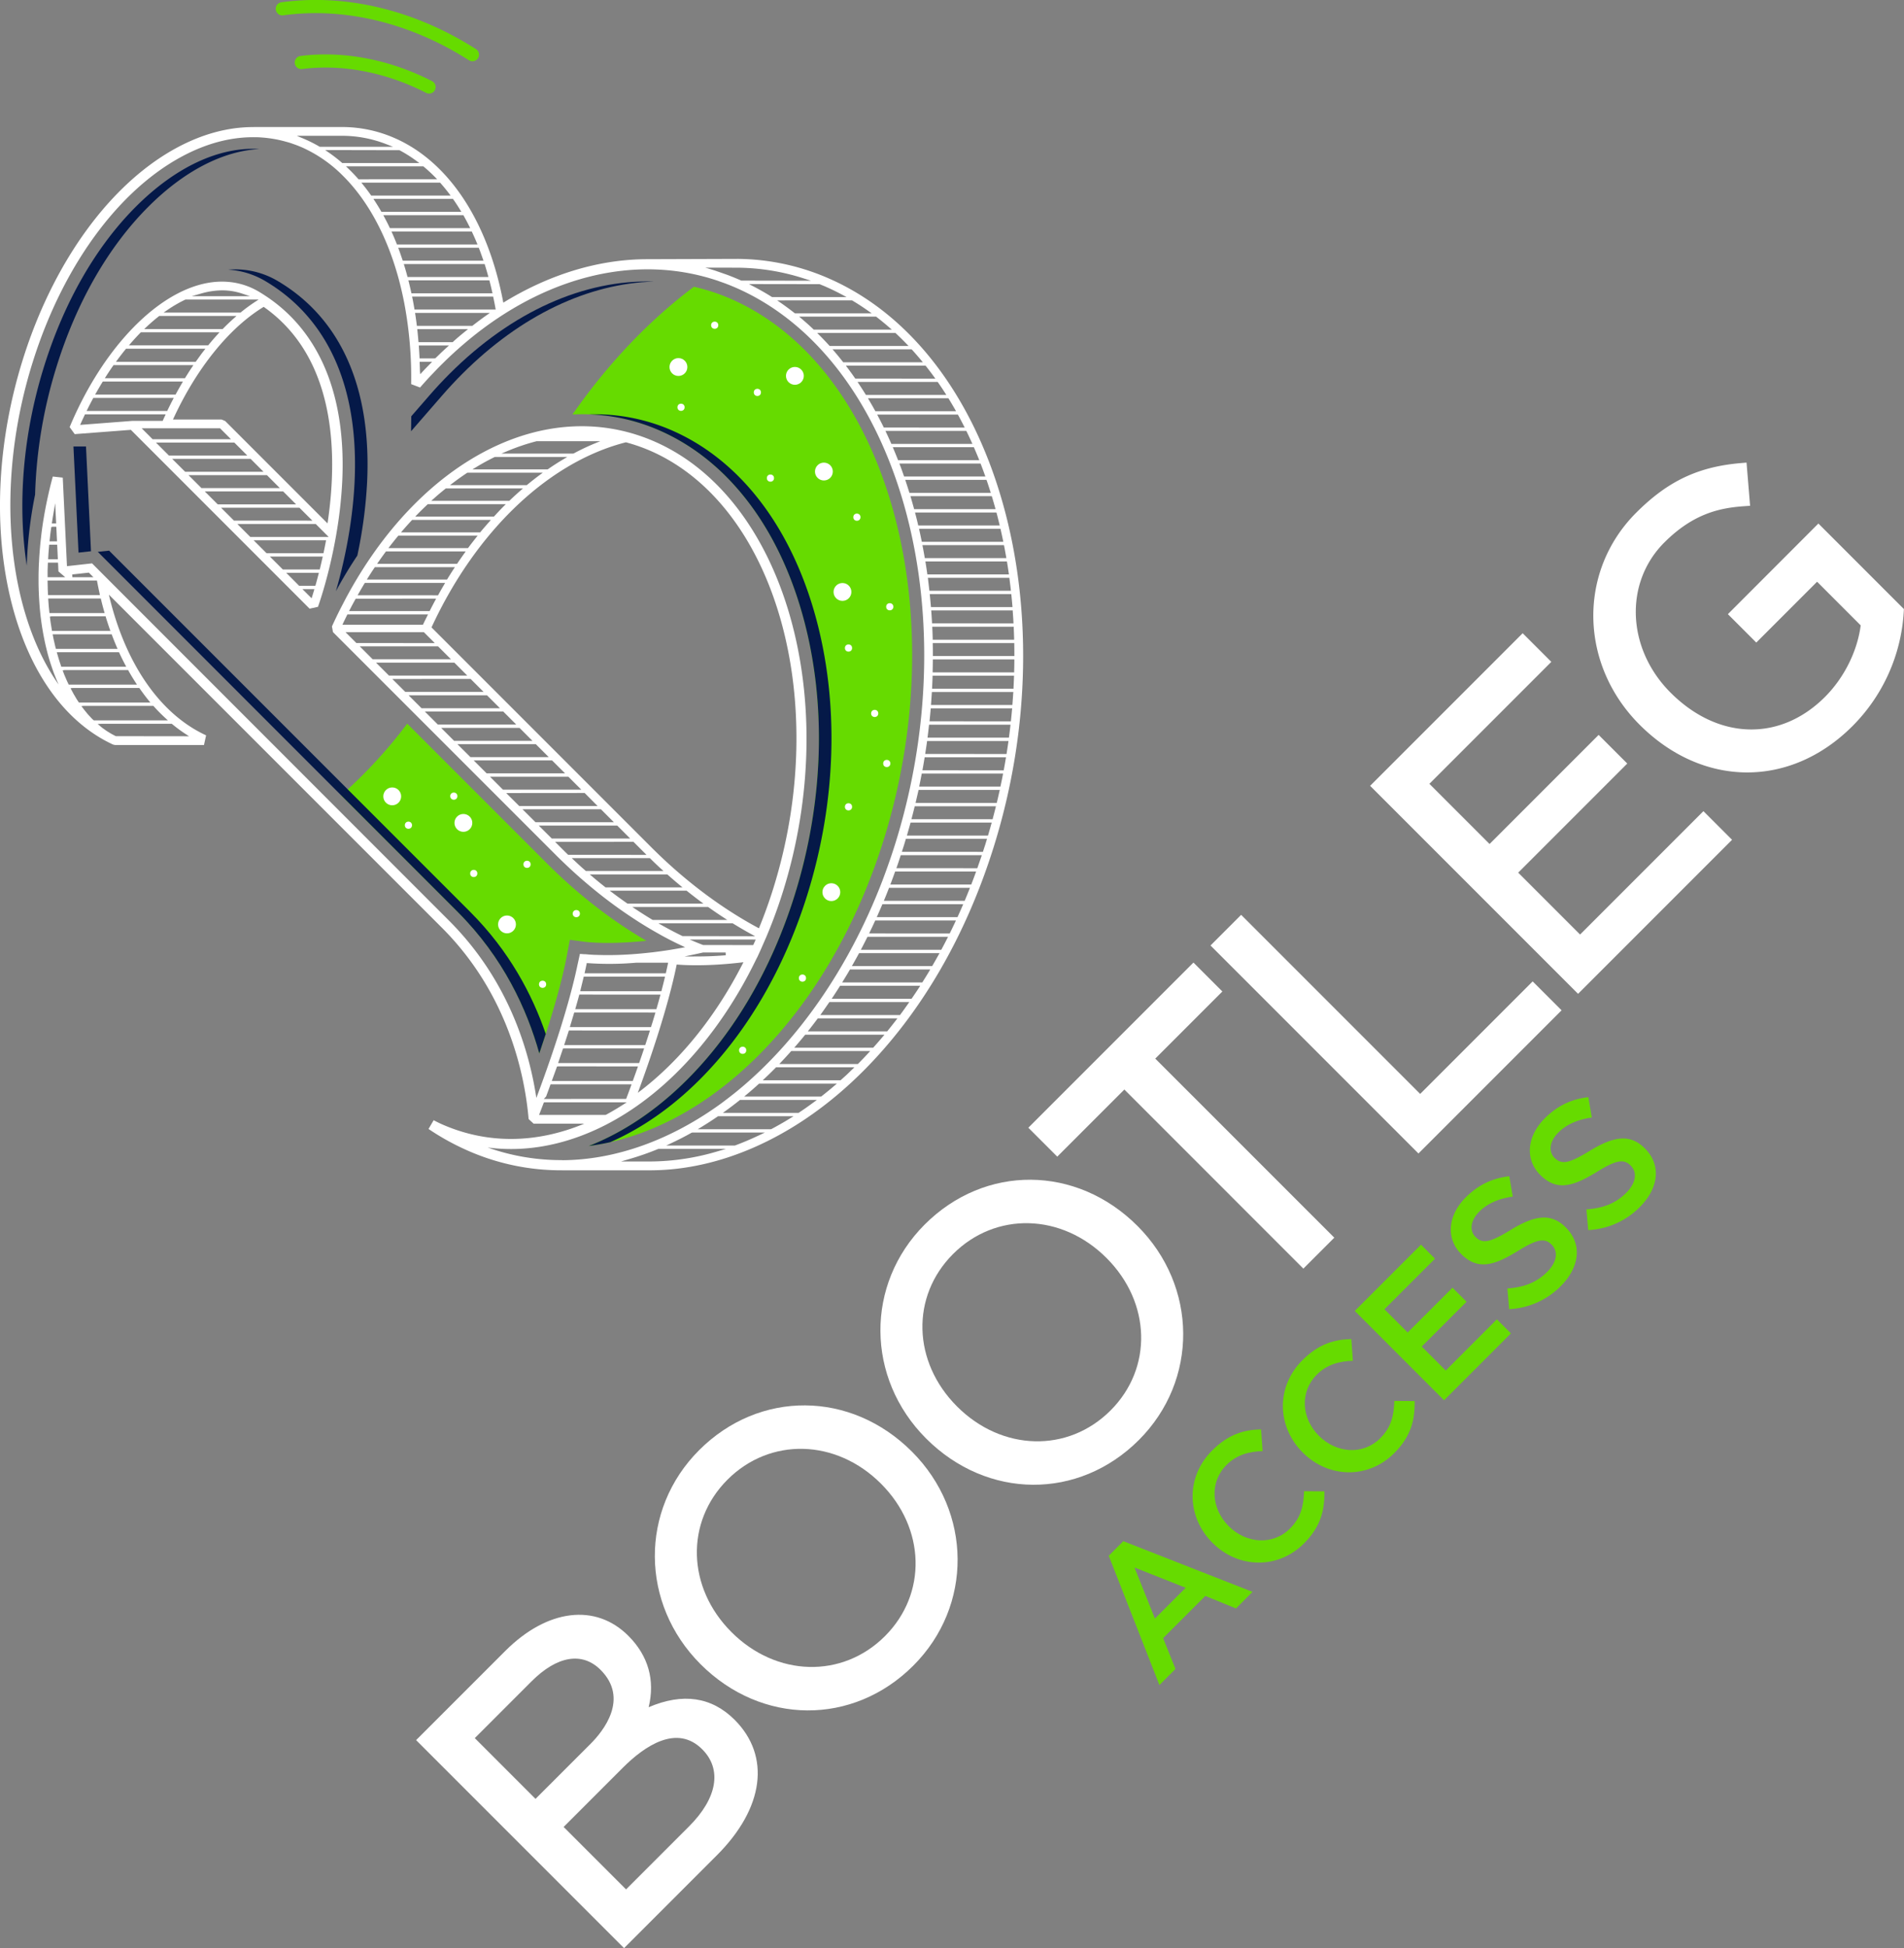 <svg id="Calque_1" data-name="Calque 1" xmlns="http://www.w3.org/2000/svg" viewBox="0 0 1609.2 1646"><rect x="0" y="0" width="1609.2" height="1646" fill="#808080" stroke="none"/><defs><style>.cls-1{fill:#66db00;}.cls-2{fill:#051948;}.cls-3{fill:#fff;}</style></defs><title>LOGO_BOOTLEG_ACCESS_DIAGONAL</title><path class="cls-1" d="M651.19,1067c8.74-25.5,18.34-56.56,23.27-82.44L677,971.05l13.67,1.81c.26,0,19.12,2.41,51-1-23-13.38-52.92-34.25-84-65.36l-118.1-118.1A407,407,0,0,1,483.69,849l98.59,98.6C620.92,986.19,640.91,1030.18,651.19,1067Z" transform="translate(-195.4 -177)"/><path class="cls-1" d="M679.27,527.18a162.32,162.32,0,0,1,74.2,13.8c56.33,24.93,99,80,120.1,155.07,20.67,73.5,18.32,157.84-6.63,237.5-19.34,61.78-50.71,115.57-90.71,155.57-25.89,25.89-54.18,44.74-83.23,56.13,49.41-6.36,99.32-32.41,143.4-76.48l0,0c46.5-46.5,83-109.29,105.69-181.59,60.75-194,3.29-399.09-128.07-457.24a177.07,177.07,0,0,0-32.14-10.66C743.61,448,708.93,484.56,679.27,527.18Z" transform="translate(-195.4 -177)"/><path class="cls-2" d="M505.67,584.43c3.84-79.75-22.28-138.55-75.54-170a70.27,70.27,0,0,0-41.88-9.57,69.55,69.55,0,0,1,31.28,9.57c53.26,31.48,79.38,90.28,75.54,170-1.86,38.47-10.17,72.74-15.8,92.11q8.49-15.74,18.14-30.12A393.11,393.11,0,0,0,505.67,584.43Z" transform="translate(-195.4 -177)"/><path class="cls-2" d="M243.35,486.29c17-54.46,43.82-101,77.4-134.58,30.13-30.13,62.91-47.11,93.89-48.81-34-2.07-70.9,15.22-104.49,48.81s-60.35,80.12-77.4,134.58C214.47,544.64,210.21,603.92,218,654.9a360.27,360.27,0,0,1,7.06-60A401.17,401.17,0,0,1,243.35,486.29Z" transform="translate(-195.4 -177)"/><polygon class="cls-2" points="72.68 377.22 62.08 377.22 66.36 466.92 76.9 465.76 72.68 377.22"/><path class="cls-2" d="M558.19,511.26,543,528.71l-.18,12.66L569,511.26c5.56-6.4,11.34-12.6,17.18-18.44,49.61-49.61,106.61-76.36,161.95-77.92C689.45,413,628.22,440,575.37,492.82,569.52,498.66,563.74,504.87,558.19,511.26Z" transform="translate(-195.4 -177)"/><path class="cls-2" d="M592.88,947.55,287.59,642.25l-9.55,1L582.28,947.55c38.64,38.63,58.63,82.63,68.92,119.48,1.8-5.26,3.63-10.8,5.46-16.44C645.3,1017.53,625.92,980.59,592.88,947.55Z" transform="translate(-195.4 -177)"/><path class="cls-2" d="M786.83,1089.12c40-40,71.37-93.79,90.71-155.57,25-79.66,27.3-164,6.63-237.5C863.05,621,820.4,565.91,764.07,541a162.18,162.18,0,0,0-70.89-13.9A162.1,162.1,0,0,1,753.47,541c56.33,24.93,99,80,120.1,155.07,20.67,73.5,18.32,157.84-6.62,237.5-19.35,61.78-50.72,115.57-90.72,155.57-25.89,25.89-54.18,44.74-83.23,56.13q9.11-1.17,18.2-3.23C737.58,1130.43,763.21,1112.74,786.83,1089.12Z" transform="translate(-195.4 -177)"/><circle class="cls-3" cx="573.39" cy="310.11" r="7.54"/><circle class="cls-3" cx="331.5" cy="672.86" r="7.54"/><circle class="cls-3" cx="671.82" cy="317.58" r="7.54"/><circle class="cls-3" cx="712.03" cy="500.14" r="7.54"/><circle class="cls-3" cx="696.33" cy="398.42" r="7.54"/><circle class="cls-3" cx="604.04" cy="274.78" r="3.03"/><circle class="cls-3" cx="651.15" cy="403.96" r="3.03"/><circle class="cls-3" cx="575.58" cy="344.12" r="3.03"/><circle class="cls-3" cx="640.11" cy="331.54" r="3.03"/><circle class="cls-3" cx="724.22" cy="436.98" r="3.03"/><circle class="cls-3" cx="487.09" cy="771.94" r="3.03"/><circle class="cls-3" cx="458.58" cy="831.64" r="3.03"/><circle class="cls-3" cx="445.43" cy="730.28" r="3.03"/><circle class="cls-3" cx="400.4" cy="738" r="3.03"/><circle class="cls-3" cx="383.55" cy="672.68" r="3.03"/><circle class="cls-3" cx="345.19" cy="697.23" r="3.03"/><circle class="cls-3" cx="717.13" cy="547.53" r="3.03"/><circle class="cls-3" cx="751.99" cy="512.66" r="3.03"/><circle class="cls-3" cx="739.27" cy="602.79" r="3.03"/><circle class="cls-3" cx="717.13" cy="681.7" r="3.03"/><circle class="cls-3" cx="678.21" cy="826.41" r="3.03"/><circle class="cls-3" cx="749.47" cy="645.07" r="3.03"/><circle class="cls-3" cx="627.69" cy="887.4" r="3.03"/><circle class="cls-3" cx="702.63" cy="753.79" r="7.54"/><circle class="cls-3" cx="391.64" cy="695.28" r="7.54"/><circle class="cls-3" cx="428.5" cy="781.06" r="7.54"/><path class="cls-1" d="M562,254.44a5.58,5.58,0,0,1-6.48,1c-33.9-17.42-71.26-24.54-105.21-20.06a5.57,5.57,0,0,1-1.45-11c36.17-4.76,75.85,2.77,111.74,21.2A5.57,5.57,0,0,1,563,253,6,6,0,0,1,562,254.44Z" transform="translate(-195.4 -177)"/><path class="cls-1" d="M598.61,227.15a5.57,5.57,0,0,1-6.92.75c-49.37-31.52-105-45-156.62-38a5.56,5.56,0,1,1-1.5-11c54.23-7.41,112.51,6.65,164.1,39.59a5.55,5.55,0,0,1,1.7,7.68A5,5,0,0,1,598.61,227.15Z" transform="translate(-195.4 -177)"/><path class="cls-3" d="M420.75,427.6h0l-.12-.07c-2.13-1.42-4.29-2.81-6.52-4.13-16-9.44-34.71-11-54.19-4.53-40.07,13.3-80.55,58.91-105.66,119l4.29,5.94L306,540.19,457.06,691.28l7.07-1.56c.37-1,9.28-25.61,15.38-60.64l0-.05a366.32,366.32,0,0,0,5.12-45C488.09,511.81,466,457.93,420.75,427.6ZM365.39,425a65.64,65.64,0,0,1,16-2.63A53,53,0,0,1,399.87,425l6.82,2.27H357.4Zm-28.66,14a114.41,114.41,0,0,1,15.15-8.8l.5-.11H414l-3.27,2.14A141.64,141.64,0,0,0,399,440.85l-.32.26h-65Zm-17.29,14c3.4-3.17,6.84-6.12,10.22-8.78l.31-.25h65.3L393,446c-3.15,2.81-6.21,5.73-9.06,8.65l-.34.36H317.28ZM306,466.89c2.9-3.32,5.55-6.19,8.09-8.76l.34-.35H380.9l-1.77,1.95c-2.44,2.68-4.95,5.6-7.46,8.66l-.34.43h-67Zm-11.22,13.94c2.43-3.29,4.66-6.15,6.8-8.76l.35-.43H369l-1.46,1.88c-2,2.54-4,5.38-6.37,8.67l-.35.5H293.39Zm-9.63,13.92C287,491.83,289,488.89,291,486l.35-.5h67.5l-1.21,1.81q-2.84,4.24-5.56,8.68l-.34.56H284Zm-8.36,13.91q2.52-4.46,5.14-8.74l.35-.56H350l-1,1.76c-1.67,2.83-3.29,5.73-4.89,8.67l-.33.61h-68Zm-7.38,13.92c1.47-3,3-5.88,4.5-8.75l.33-.61h68l-.88,1.7q-2.22,4.27-4.34,8.68l-.31.66H268.58ZM263.12,536l.8-1.78c.8-1.81,1.63-3.57,2.47-5.34l.86-1.82h68.18L334.08,530c-.3.64-.6,1.27-.89,1.92l-.3.69-25.6,0ZM460.68,676.26c-.49,1.62-.95,3.11-1.34,4.38l-.58,1.84L451,674.76h10.09Zm3.85-13.79c-.82,3.13-1.61,6-2.34,8.63l-.25.85H448.22l-10.94-11h27.63Zm3.33-13.8c-.68,3-1.35,5.89-2,8.63l-.22.89H434.46l-10.94-10.94h44.66Zm2.86-13.8c-.57,3-1.14,5.85-1.73,8.63l-.19.93H420.7l-10.94-10.94H471Zm2.47-4.2H406.94L396,619.72h66.24Zm-13.76-13.76H393.18L382.24,606h66.24Zm-13.76-13.76H379.43l-10.95-10.94h66.25Zm-13.76-13.76H365.67l-10.95-10.94H421Zm-13.76-13.76H351.91l-11-10.94H407.2Zm-13.76-13.76H338.15l-10.94-10.94h66.23Zm-13.76-13.76H324.39l-9.23-9.23H381.4Zm81.59,71.11-86.49-86.49-3-1.26H341.58c19.71-43,47.33-77.34,76.68-95.2C479.61,479.28,481,560.84,472.22,619.22Z" transform="translate(-195.4 -177)"/><path class="cls-3" d="M896.76,412.65a195.47,195.47,0,0,0-77.52-16.91l-77.32.26c-40.67.15-82.09,12.72-121.14,36.72C608,364.48,574.94,314,529.4,293.87a110.66,110.66,0,0,0-44.22-9.55H409.92v.05c-17.89-.1-36.3,4-54.66,12.29-60.5,27.4-113,96.18-140.53,184-21.21,67.72-25.11,138.67-11,199.77C218,742,248.88,786.54,290.75,806l.17.09h0l1.79.4h75.08l1.8-8.19c-39.08-18-68.56-61-82.18-118.87L568.93,960.9c56.49,56.49,70.14,125.51,73.25,161.63l4.28,3.92h42.65c-41,17-82.49,17.16-120.35.4-2.09-.92-4.12-1.95-6.15-3l-.71-.36-4.32,7.39a210.75,210.75,0,0,0,32.49,18,195.28,195.28,0,0,0,80.63,16.92h.36c1,0,2.07,0,3.1,0h72.16c58-.48,118.3-27.19,169.72-75.22,3-2.82,6-5.7,8.94-8.64,48.61-48.61,86.6-113.74,110.22-189.18C1098.74,690,1036.63,474.57,896.76,412.65Zm39.43,32.15c3.65,2.82,7.21,5.74,10.59,8.69l2.35,2h-66l-.33-.32c-3.13-3-6.35-5.86-9.57-8.6l-2.42-2.05h65.12Zm-20.62-14,.27.17c4.64,2.78,9.12,5.7,13.33,8.69l3,2.11H867.25l-.32-.25c-3.8-3-7.71-5.89-11.62-8.6l-3.08-2.12Zm-26.24-13.18c1.48.6,3,1.2,4.43,1.85,4.37,1.93,8.73,4.06,13,6.32l4.13,2.19h-63l-.29-.17c-4.86-3.06-9.92-5.95-15-8.6l-4.24-2.2,59.75.09Zm-70.15-14.44a187.39,187.39,0,0,1,54.52,8.74l7.21,2.27-59-.1-.73-.33c-3-1.33-6.15-2.62-9.71-4-1-.39-2-.75-3.06-1.12l-.64-.22q-2.87-1-5.76-2l-1.31-.46c-.55-.19-1.11-.39-1.68-.56l-7.45-2.28ZM609.23,414.73q1.1,4.27,2.09,8.65l.32,1.42H543.12l-.2-.92q-.93-4.33-2-8.57l-.36-1.45H609ZM550,479.84l-.05-1.11c-.13-2.89-.31-5.75-.51-8.59l-.08-1.24h25.5L571.45,472c-1.21,1.12-2.41,2.23-3.61,3.37l-1.24,1.22c-1,1-2,1.92-3,2.88l-.35.34Zm10.63,2.81-2.49,2.56c-1.88,1.92-3.75,3.84-5.59,5.83l-2,2.14-.25-2.69c0-1.74-.09-3.46-.15-5.17l-.09-2.66Zm-11.5-16.57L549,465c-.24-2.89-.5-5.76-.81-8.59l-.14-1.29h42.88l-3,2.43c-1.53,1.25-3.06,2.5-4.58,3.79l-.34.28c-1.22,1-2.45,2.14-3.68,3.23L578,466.08Zm-1.4-13.76-.13-1q-.54-4.33-1.19-8.58l-.21-1.34h63.2l-3,2.11c-3.65,2.58-7.42,5.39-11.54,8.59l-.31.24Zm-2-13.76-.16-1c-.49-2.89-1-5.75-1.59-8.58l-.28-1.39h68.5l.33,1.57c.55,2.65,1.09,5.29,1.57,8l.25,1.37Zm59.52-37.65c.9,2.83,1.72,5.74,2.54,8.65l.41,1.48H539.84l-.23-.86c-.78-2.9-1.6-5.75-2.46-8.57l-.47-1.51H605Zm-4.92-13.83c1.1,2.83,2.14,5.72,3.15,8.66l.54,1.54H535.79l-.26-.8c-1-2.9-1.95-5.76-3-8.57l-.58-1.57h68.11Zm-5.89-13.83c1.45,3.1,2.71,5.93,3.84,8.66l.67,1.61H530.88l-.3-.74q-1.73-4.37-3.59-8.57l-.74-1.64h67.9Zm-7.08-13.84c1.49,2.62,3,5.46,4.6,8.66l.85,1.69H524.92l-.31-.67c-1.42-3-2.88-5.84-4.34-8.56l-.91-1.72h67.69Zm-8.78-13.85c2,2.8,3.87,5.72,5.67,8.67l1.09,1.77H517.78l-.34-.58c-1.62-2.83-3.39-5.7-5.25-8.56l-1.17-1.8h67.23Zm-10.88-13.87c2.51,2.85,4.9,5.77,7.12,8.68l1.42,1.87H509.12l-.35-.49c-1-1.39-2-2.78-3-4.13q-1.71-2.26-3.46-4.42l-1.52-1.9h66.54ZM553.2,317.54l.32.27c3.46,2.91,6.54,5.75,9.43,8.69l1.94,2H498.41l-.58-.68c-2.49-2.81-5-5.45-7.94-8.27l-2.08-2Zm-6.31-4.92,2.9,2.11H484.64l-.33-.29a126.59,126.59,0,0,0-11-8.53l-3.07-2.13,62.78.13A114.69,114.69,0,0,1,546.89,312.62Zm-61.74-20.88a103.11,103.11,0,0,1,36.56,7l5.83,2.26H465.6l-.28-.16a116.21,116.21,0,0,0-11.47-5.88c-.74-.33-1.47-.64-2.21-.95l-5.39-2.24ZM273.49,784.6c-.5-.5-1-1-1.48-1.56l-.87-.93c-.4-.43-.81-.86-1.2-1.31-.57-.63-1.11-1.3-1.66-2l-.59-.71c-.38-.46-.76-.91-1.13-1.39s-.66-.85-1-1.29l-1.36-1.85,2.17-.19H325l.34.39c3,3.38,6.31,6.71,9.77,9.9l2.19,2H274.67Zm-11.38-14-.92-1.38c-.31-.45-.61-.91-.91-1.38-.4-.64-.79-1.3-1.18-2l-.68-1.13c-.34-.58-.69-1.15-1-1.75s-.81-1.49-1.21-2.25L255,758.51l1.82-.23h56.33l.35.5c2.65,3.79,5.08,7,7.44,9.92l1.55,1.9ZM293.29,799c-.49-.24-1-.49-1.46-.75l-.8-.42c-.58-.3-1.16-.6-1.72-.93s-1.11-.66-1.65-1l-1.13-.7c-.48-.3-.95-.59-1.41-.91s-1.07-.74-1.61-1.13l-1.13-.82c-.44-.32-.87-.63-1.3-1l-.71-.58-2.44-2.06,3-.15h59.68l.33.27a122.88,122.88,0,0,0,10.95,8.11l3.28,2.15ZM304,743.73c2.15,3.81,4.09,7,6,9.93l1.17,1.8H253.49l-.56-1.17q-.41-.81-.78-1.65c-.35-.74-.66-1.5-1-2.26l-.65-1.54c-.25-.56-.49-1.13-.73-1.7s-.56-1.44-.83-2.16l-.6-1.58,1.59-.26H303.7Zm-7.72-15c1.46,3.17,3.07,6.41,4.92,9.93l.9,1.7H247.21l-1-3c-.2-.59-.4-1.18-.59-1.78-.28-.89-.55-1.81-.83-2.72l-1.4-4.77H296Zm-6.23-15.06c1.27,3.35,2.61,6.69,4,9.93l.7,1.63H242.65l-.56-2.1c-.22-.9-.42-1.81-.62-2.73l-.37-1.6c-.16-.72-.33-1.42-.47-2.14s-.27-1.35-.4-2l-.33-1.72h49.9Zm-5.15-15.06c1,3.32,2.11,6.66,3.26,9.93l.55,1.56H239.36l-.17-1c-.16-1-.32-2-.47-2.92l-.14-.82c-.12-.71-.23-1.43-.34-2.15s-.24-1.74-.35-2.61l-.34-2.59,1.3-.26h45.82Zm-4.11-15.08q1.23,5.06,2.62,10l.43,1.48H237.18l-.36-3.6c-.08-.71-.15-1.42-.21-2.14-.09-1-.16-2-.23-3l-.26-3.6H280.6Zm-1.25-5.12.32,1.42H236l-.15-2.8c0-.78-.08-1.57-.1-2.35q0-1.5-.06-3l-.09-4.14h41.74l.18.95Q278.47,673.46,279.57,678.37ZM243,622.07l.58,12.32h-6.32l.42-3.8c.07-.65.14-1.3.22-2,.15-1.25.32-2.51.5-3.77l.35-2.51,1.05-.28Zm-3.79-2.82.34-2.22c.22-1.43.44-2.86.69-4.3l1.8-10.57.82,17.09Zm4.51,18,.58,12.31h-8.23l.31-5.21c.07-1,.16-2.08.25-3.12l.34-4Zm26.77,23.58,3.86,3.86H256.55l-.13-2.32Zm-26.05-8.46.35,7.43,5.73,4.89H235.62v-2.81c0-.73,0-1.45,0-2.18,0-1,.06-2,.1-3.08l.15-4.24ZM651,1119l.62-1.59c.75-1.94,1.67-4.33,2.72-7.07l.11-.31.59-1.56.85-.11H725.1l-3.35,2.15c-4.81,3.08-9.56,5.88-14.14,8.35l-.55.14Zm46.3-567c-5.47,2.28-11.2,5-17,8.11l-.55.13H619.15L624.5,558a179.58,179.58,0,0,1,24.38-8.21l.29,0H702.7Zm27-1.32a146.66,146.66,0,0,1,21.48,7.53c106,46.91,152.25,212.74,103.11,369.66q-5.38,17.19-12.07,33.45c-22.91-12.21-56-33.55-90.72-68.22l-186-186C597.77,625.67,658.93,567.39,724.34,550.72ZM674.82,563.1l-3.64,2.17c-4,2.39-8.14,5-12.59,8.11l-.3.2H594.7l3.6-2.16c4.93-3,10-5.73,15-8.2l.52-.12Zm-20.69,13.3-2.83,2.1c-3.37,2.51-6.84,5.23-10.33,8.12l-.33.26H575.73l2.8-2.09c3.91-2.95,7.8-5.71,11.56-8.2l.29-.19ZM637.4,589.7l-2.33,2c-2.92,2.57-5.91,5.3-8.86,8.12l-.34.33h-66l2.29-2c3-2.72,6.21-5.39,9.68-8.19l.32-.26ZM622.87,603l-2,2c-2.73,2.75-5.42,5.65-7.69,8.12l-.35.38H546.31l1.93-2c2.51-2.59,5.25-5.26,8.36-8.19l.33-.32Zm-12.59,13.3-1.7,1.94c-2.35,2.66-4.69,5.34-7,8.12l-.35.43H534.34l1.66-1.93c2.2-2.55,4.6-5.23,7.35-8.18l.34-.38Zm-11.22,13.3-1.49,1.89c-2.11,2.67-4.21,5.36-6.26,8.12l-.35.48H523.69l1.45-1.88q3.23-4.17,6.54-8.18l.35-.43ZM589,642.9l-1.32,1.85c-1.9,2.67-3.79,5.37-5.64,8.12l-.34.52H514.11l1.28-1.83q2.88-4.15,5.86-8.18l.35-.48Zm-9.14,13.31L578.66,658c-1.73,2.69-3.44,5.38-5.11,8.13l-.34.56H505.42l1.13-1.79q2.59-4.14,5.29-8.17l.35-.52Zm-8.28,13.3-1,1.75c-1.57,2.69-3.13,5.38-4.64,8.13l-.33.6H497.6l1-1.74q2.36-4.14,4.79-8.18l.34-.56ZM564,682.81l-.92,1.72c-1.43,2.68-2.86,5.38-4.23,8.12l-.33.65H490.42l1.49-2.84c1.23-2.38,2.51-4.71,3.79-7l.33-.61Zm-6.84,13.3-2,4c-.67,1.35-1.34,2.7-2,4.07l-.31.68H484.78l.79-1.66c.77-1.63,1.56-3.25,2.35-4.86l1.09-2.25Zm-3.53,15,9.22,9.22H496.63l-9.23-9.22Zm12,12,10.94,10.94H510.39l-10.94-10.94Zm13.76,13.76,10.94,10.94H524.15l-10.94-10.94Zm13.76,13.76,10.94,10.94H537.91L527,750.69ZM607,764.45l10.94,10.94H551.67l-10.94-10.94Zm13.76,13.76,10.94,10.94H565.43l-10.94-10.94ZM634.49,792l10.94,10.94H579.19L568.25,792Zm13.76,13.76,10.94,10.94H593l-11-10.94ZM662,819.49,673,830.43H606.71l-10.94-10.94Zm13.76,13.76,10.94,10.94H620.47l-10.94-10.94ZM689.53,847,700.47,858H634.23l-11-10.94Zm13.76,13.76,10.94,10.94H648l-11-10.94Zm13.76,13.76L728,885.47H661.75l-11-10.94Zm13.75,13.75,11,11H675.61l-.34-.33c-1.67-1.62-3.35-3.26-5-4.94l-5.68-5.67Zm-49.3,13.77h63.14l.34.33c3,3,6,5.83,9,8.58l2.21,2H690.59l-3.48-3.06c-1.27-1.14-2.56-2.32-3.84-3.5l-4.66-4.37Zm77.89,13.76.33.29c3.23,2.87,6.5,5.67,10,8.59l2.48,2.06H707.15l-3.35-2.66q-2.1-1.68-4.22-3.44l-5.76-4.84Zm16.31,13.75.31.26c3.78,3,7.51,5.91,11.11,8.59l2.83,2.1H725.76l-.3-.21c-3.89-2.71-7.17-5.07-10.3-7.41l-4.44-3.32Zm18.19,13.76.3.22c4.22,3,8.46,5.89,12.59,8.58l3.29,2.15H747l-.27-.17c-4.5-2.69-9.1-5.6-13.69-8.63l-3.24-2.14Zm20.67,13.76.29.18c4.94,3,9.89,5.94,14.71,8.58l4,2.19-61.31-.11c-5.36-2.58-10.94-5.49-16.58-8.65l-3.9-2.18Zm19.54,13.77-2.1,4.66-42.33-.06c-.95-.34-3-1.12-6-2.36l-5.36-2.25Zm-44.55,10.94,19.12,0,.1,2.33c-8.1.65-16,1-23.64,1l-11.35.06,11.1-2.36C786.44,982.49,788,982.14,789.55,981.79ZM823.73,990c-23.23,45.88-54.09,84-89.27,110.33,9.83-26.6,25.38-71.58,32.87-108.4C775.37,992.62,795.12,993.48,823.73,990Zm-63.94,1.81c-.46,2.19-.95,4.41-1.46,6.64l-.2.91H689.45l.64-2.85c.3-1.35.58-2.67.85-4l.38-1.82,1,.08a262,262,0,0,0,40.77-.37h27Zm-2.33,10.37-.34,1.43q-1.2,5-2.52,10.05l-.23.87h-68.6l3-12.35Zm-3.83,15.17-.41,1.47c-.9,3.34-1.85,6.69-2.81,10l-.25.85H681.57l1.63-5.72c.42-1.49.83-3,1.22-4.44l.59-2.19Zm-4.28,15.17-.44,1.49c-1,3.37-2,6.71-3.06,10l-.26.82H677l3.72-12.35Zm-4.63,15.16-.48,1.52q-1.62,5.1-3.25,10l-.27.8H672.2l4-12.34Zm-4.93,15.17-.52,1.54q-1.72,5.14-3.42,10l-.27.79H667.11l4.1-12.2.9-.16Zm-5.19,15.17-.54,1.55c-1.24,3.52-2.43,6.85-3.58,10l-.28.77H661.75l4.41-12.17.79-.18Zm-5.42,15.17-.57,1.56c-1.34,3.66-2.6,7-3.73,10l-.28.76H655.05l1.91-2.08c.86-2.32,1.79-4.81,2.75-7.46l1-2.81Zm-58.51,64a185.92,185.92,0,0,1-63.13-10.65c29.68,3.9,60.47-1.05,90.86-14.81,55.28-25,104-77.48,136.55-145.13l.12-.09c.79-1.64,1.55-3.31,2.31-5l.54-1.17,0,0c.78-1.68,1.5-3.42,2.25-5.12.53-1.2,1.06-2.39,1.58-3.59.39-.91.8-1.79,1.19-2.71l0,0c5.26-12.41,10-25.25,14.15-38.49,50.41-160.94,2-331.44-107.81-380.07C657.1,509.59,549.68,565.51,486.92,684c-.51,1-1,1.95-1.51,2.93-1.35,2.59-2.7,5.17-4,7.82q-2.81,5.67-5.46,11.52l.88,4.81L665,899.21c2.55,2.56,5.1,5,7.63,7.43l2,1.9q3.32,3.12,6.59,6.09l1,.91q3.72,3.33,7.37,6.44l1.88,1.6q3,2.56,6,5l1.43,1.17q3.55,2.87,7,5.56l1.63,1.24c1.9,1.46,3.79,2.87,5.66,4.25l1.61,1.19c2.25,1.63,4.46,3.22,6.64,4.73l1.27.88q2.75,1.9,5.41,3.67l1.65,1.1c2.09,1.38,4.15,2.71,6.15,4l.71.43c1.81,1.14,3.57,2.23,5.31,3.28l1.57.94c1.82,1.09,3.62,2.14,5.35,3.14l.26.14c1.82,1.05,3.58,2,5.3,3l1.39.76c1.43.77,2.83,1.52,4.19,2.23l.78.41c1.55.8,3,1.56,4.49,2.27l1.17.58q1.71.84,3.3,1.59l.92.44c1.27.6,2.47,1.15,3.62,1.66l.26.13-.27,0-1.23.22c-3.83.72-7.66,1.37-11.46,2l-3.15.48c-4,.59-7.92,1.13-11.85,1.59l-2.24.24q-5.65.63-11.23,1.08c-2.86.22-5.63.42-8.24.56h0c-4.43.24-8.48.37-12.15.42h-.26c-1.77,0-3.45,0-5,0h-.06c-1.55,0-3,0-4.36-.06l-.74,0-2.87-.09-.94,0-2.68-.14-1.07-.07-1.25-.08-1-.08-.75-.06-1.36-.13-.31,0-.47,0h-.07l-.15,0-3.87-.27c-.43,2.24-1.8,8.25-2.29,10.56l-.39,1.8c-.45,2.05-.91,4.11-1.4,6.2-.07.3-.14.58-.2.87q-.86,3.57-1.78,7.2l-.42,1.66c-.54,2.08-1.09,4.18-1.66,6.28-.11.4-.21.8-.32,1.21q-1,3.69-2.06,7.39c-.14.47-.28.94-.41,1.41q-.91,3.18-1.86,6.34l-.42,1.44c-.74,2.48-1.5,4.95-2.26,7.41-.08.27-.16.53-.25.8q-1,3.35-2.09,6.64c-.15.48-.31,1-.46,1.44-1.56,4.86-3.13,9.63-4.69,14.24l-.45,1.34c-1.56,4.61-3.11,9.07-4.6,13.3l-.36,1c-.71,2-1.41,4-2.09,5.88l-.09.25c-.73,2-1.44,4-2.14,5.89-.08.24-.17.46-.25.69-.62,1.71-1.23,3.35-1.81,4.92-.06.17-.13.36-.2.53-.62,1.69-1.23,3.31-1.8,4.83,0,.05,0,.09-.05.13-5.92-39.45-23.36-99.31-73.68-149.64L283.29,663.13,273.2,653,252,655.36l-3.56-74.8-8.43-.93c-1,3.77-2,7.54-2.86,11.3-.27,1.13-.52,2.25-.77,3.38q-.93,4.08-1.76,8.14c-.24,1.17-.48,2.35-.7,3.53q-.9,4.66-1.66,9.3c-.1.62-.22,1.24-.32,1.86q-.87,5.52-1.54,11c-.12,1-.22,2-.33,2.93q-.48,4.08-.84,8.12c-.1,1.16-.2,2.31-.29,3.47q-.33,4.13-.54,8.2c0,.86-.11,1.74-.14,2.6-.16,3.53-.26,7-.29,10.51,0,.71,0,1.4,0,2.1,0,2.79,0,5.55.11,8.3,0,1.07.07,2.13.11,3.2.09,2.5.23,5,.39,7.43.06.94.12,1.89.19,2.82.25,3.31.56,6.59.93,9.82,0,.28.08.54.11.81q.54,4.42,1.22,8.74c.15,1,.32,1.89.48,2.83q.57,3.39,1.25,6.7c.19.94.37,1.87.57,2.8q.87,4,1.88,7.92c.08.32.15.65.24,1,.76,2.89,1.59,5.72,2.47,8.51.25.79.52,1.57.78,2.36.67,2,1.37,4,2.09,6,.32.87.65,1.72,1,2.57.8,2.06,1.64,4.07,2.52,6.05.19.44.36.92.56,1.36-43.39-61.69-54.36-168.44-21.93-272C249.7,397.7,300.49,330.89,358.8,304.47c17.8-8.06,35.61-11.9,52.83-11.51l.61,0c1.66,0,3.32.13,5,.26l.87.07c1.54.13,3.07.3,4.59.5l1.17.15c1.42.21,2.82.44,4.22.7l1.43.27c1.3.26,2.6.56,3.9.87l1.62.4c1.23.32,2.46.68,3.68,1,.57.18,1.15.33,1.71.51,1.24.4,2.47.84,3.69,1.28.53.19,1.07.36,1.6.56,1.65.63,3.29,1.31,4.92,2l.24.1a114.81,114.81,0,0,1,34.35,23.88c20.66,20.51,36.59,49.71,46.43,84.62.7,2.49,1.38,5,2,7.57q1.92,7.65,3.46,15.63a337.6,337.6,0,0,1,5.77,68.22l7.53,2.87c2.54-2.93,5.12-5.79,7.72-8.61,1.07-1.15,2.16-2.26,3.23-3.39,1.54-1.62,3.07-3.25,4.62-4.83,1.36-1.37,2.73-2.7,4.09-4.05s2.56-2.52,3.84-3.75c1.58-1.5,3.17-3,4.76-4.42,1.06-1,2.13-2,3.21-2.92,1.81-1.62,3.63-3.2,5.45-4.77l2.45-2.08c2.11-1.76,4.22-3.5,6.35-5.18l1.34-1.07C661.78,408.9,735.38,392,801.56,414.06c.74.25,1.47.53,2.21.79,2,.7,4,1.4,6,2.17,2.82,1.1,5.63,2.25,8.42,3.48q3.18,1.41,6.32,2.93a204.19,204.19,0,0,1,24.14,13.86q5.8,3.88,11.38,8.16a227.45,227.45,0,0,1,21.31,18.61c88.17,87.06,120.9,255.05,73.41,416.85q-1.37,4.67-2.83,9.33c-1.34,4.28-2.75,8.52-4.19,12.74q-.9,2.63-1.83,5.24c-.77,2.19-1.56,4.36-2.35,6.53-.91,2.47-1.82,4.93-2.76,7.38-.06.14-.11.29-.17.43-28.15,72.75-71,134.21-121.86,176l-.44.37c-1.81,1.48-3.64,2.91-5.47,4.34-1.57,1.22-3.14,2.43-4.72,3.61-1,.76-2,1.53-3,2.27-42.6,31-89.29,47.86-134.44,48.12Zm130.47-7.2a202.24,202.24,0,0,1-54.85,8.35h-26l7.82-2.29a237.6,237.6,0,0,0,23.52-8.26l.44-.09H809Zm36-13.86c-6.79,3.24-13.67,6.16-20.47,8.69l-.41.07H758.45l4.72-2.22c5.87-2.77,11.5-5.66,16.72-8.61l.58-.15h61.34Zm25.42-13.85c-4.66,2.88-9.63,5.72-15.18,8.68l-.55.14H785.12l3.54-2.16q4.61-2.82,9.16-5.83c1.07-.71,2.13-1.44,3.2-2.16l1.2-.82h63.86Zm20.4-13.84c-3.94,2.92-8.1,5.84-12.36,8.67l-.29.2h-64l2.91-2.11c3.76-2.73,7.56-5.62,11.31-8.61l.32-.26h65Zm17.35-13.84c-3.33,2.86-6.8,5.69-10.6,8.67l-.31.25H824.34l2.46-2.06c3.3-2.77,6.62-5.66,9.85-8.61l.34-.3h65.74Zm13.49-12.23c-.94.92-1.88,1.84-2.83,2.74h0c-1.1,1-2.21,2-3.33,3l-1.81,1.61H840.06l2.12-2c3-2.83,5.94-5.71,8.78-8.61l.35-.35h66.23ZM929.07,1067c-3,3.28-5.76,6.11-8.3,8.67l-.34.34H854.05l1.86-2q4-4.23,7.91-8.62l.35-.39h66.72Zm12.21-13.83c-2.48,2.94-5,5.82-7.55,8.67l-.34.38h-66.7l1.65-1.92c2.44-2.84,4.86-5.69,7.23-8.62l.36-.43h67Zm11.12-13.83c-2.26,2.92-4.53,5.82-6.84,8.66l-.35.43H878.13l1.49-1.89c2.22-2.83,4.43-5.71,6.6-8.62l.35-.47h67.27Zm10.2-13.83c-2.05,2.92-4.11,5.83-6.23,8.67l-.35.47H888.66l1.34-1.85c2-2.83,4-5.72,6-8.62l.35-.51H963.9Zm9.39-13.82c-1.9,2.93-3.85,5.8-5.81,8.66l-.34.51H898.33l1.2-1.81q2.82-4.26,5.56-8.62l.34-.55h67.73Zm8.59-13.83c-1.75,2.93-3.55,5.8-5.35,8.67l-.34.54H907.18l1.08-1.77c1.79-2.93,3.52-5.75,5.19-8.62l.34-.59h67.84Zm7.91-13.82c-1.61,2.92-3.26,5.79-4.92,8.66l-.34.58H915.36l1-1.75c1.61-2.85,3.21-5.7,4.78-8.61l.33-.61h68Zm7.31-13.83c-1.48,2.92-3,5.8-4.53,8.67l-.32.61h-68l.89-1.7q2.24-4.29,4.4-8.62l.33-.65h68.1Zm6.75-13.82c-1.37,2.91-2.75,5.8-4.17,8.66l-.31.65H929.94l.81-1.67q2.07-4.27,4.06-8.62l.31-.68h68.21Zm6.23-13.82q-1.87,4.36-3.84,8.66l-.31.68H936.41l.73-1.63c1.28-2.86,2.52-5.74,3.75-8.63l.3-.71h68.3Zm5.75-13.82q-1.74,4.37-3.54,8.66l-.3.72h-68.3l.66-1.61q1.77-4.29,3.44-8.62l.29-.75h68.39Zm5.28-13.82q-1.59,4.35-3.25,8.66l-.29.75H947.9l.6-1.58q1.61-4.29,3.16-8.63l.28-.77h68.45Zm4.85-13.82c-1,2.91-2,5.79-3,8.66l-.27.78H953l.94-2.68c.14-.42.29-.82.43-1.24.46-1.32.89-2.66,1.32-4l1-3.07h68.51Zm3.47-10.54c-.32,1-.66,2-1,3l-1,3.16H957.61l.93-2.86c.16-.49.32-1,.47-1.46.45-1.43.88-2.87,1.31-4.3l.71-2.36h68.56Zm5-17.1c-.79,2.89-1.62,5.77-2.47,8.66l-.25.84H961.88l.43-1.49c.83-2.88,1.65-5.75,2.44-8.62L965,872h68.59Zm3.64-13.82q-1.08,4.33-2.24,8.66l-.23.87H965.71l.39-1.46c.76-2.88,1.48-5.75,2.18-8.62l.22-.89h68.66Zm3.26-13.81c-.64,2.89-1.3,5.77-2,8.66l-.21.89H969.21l.33-1.43q1-4.31,2-8.63l.2-.91h68.69Zm2.87-13.82c-.56,2.88-1.15,5.77-1.76,8.65l-.19.93h-68.7l.28-1.4c.6-2.87,1.17-5.75,1.72-8.62l.18-1h68.75Zm2.5-13.83q-.72,4.34-1.52,8.67l-.17,1H975l.25-1.38c.52-2.88,1-5.75,1.48-8.62l.16-1h68.76Zm2.15-13.81q-.61,4.32-1.31,8.66l-.15,1H977.35l.2-1.34c.44-2.88.87-5.75,1.27-8.62l.13-1h68.81Zm1.75-13.82c-.32,2.89-.68,5.77-1.06,8.66l-.13,1h-68.8l.17-1.31c.36-2.88.71-5.75,1-8.62l.12-1h68.83Zm1.41-13.82c-.25,2.89-.53,5.77-.84,8.66l-.11,1.05H981l.13-1.29c.3-2.87.57-5.75.82-8.62l.09-1.06h68.86Zm1-13.82c-.18,2.89-.38,5.77-.61,8.67l-.09,1.07H982.23l.1-1.26q.33-4.32.58-8.62l.08-1.1h68.86Zm.67-13.82c-.1,2.88-.22,5.77-.38,8.66l0,1.11H983.15l.05-1.23c.15-2.88.28-5.75.37-8.62l0-1.12h68.89Zm.31-13.82c0,2.89-.08,5.77-.15,8.67l0,1.13h-68.9l0-1.19c.07-2.88.12-5.76.14-8.62v-1.16h68.91Zm-.06-13.82q.08,4.32.08,8.67v1.16h-68.9v-1.16c0-2.89,0-5.76-.09-8.63l0-1.18h68.91Zm-.45-13.81q.2,4.3.32,8.66l0,1.19H983.69l0-1.13c-.09-2.89-.19-5.76-.33-8.62l-.05-1.22h68.92Zm-.83-13.83q.33,4.32.57,8.66l.06,1.23H983.14l-.06-1.1q-.24-4.32-.55-8.62l-.1-1.25h68.91ZM1050.21,680q.45,4.31.81,8.66l.11,1.26H982.21l-.09-1.06c-.25-2.89-.51-5.76-.8-8.63l-.13-1.28h68.91Zm-1.62-13.82c.37,2.87.73,5.76,1.06,8.66l.15,1.29H980.89l-.12-1c-.32-2.88-.67-5.76-1-8.62l-.17-1.32h68.89Zm-2-13.82c.47,2.87.91,5.75,1.33,8.66l.19,1.33H979.17l-.14-1q-.62-4.32-1.3-8.62l-.22-1.35h68.89Zm-2.48-13.83c.55,2.87,1.09,5.76,1.59,8.66l.24,1.37H977l-.16-1q-.75-4.33-1.57-8.62l-.27-1.38h68.86Zm-2.93-13.83c.66,2.88,1.29,5.76,1.89,8.67l.29,1.4H974.49l-.19-.93q-.88-4.33-1.84-8.63l-.32-1.42H1041Zm-3.38-13.83c.76,2.87,1.48,5.77,2.18,8.67l.35,1.44H971.47l-.21-.9q-1-4.33-2.14-8.61l-.38-1.46h68.8Zm-3.92-13.82c.87,2.87,1.7,5.75,2.51,8.66l.41,1.48H968l-.24-.86q-1.18-4.33-2.44-8.61l-.44-1.5h68.72Zm-4.45-13.83q1.47,4.29,2.85,8.66l.48,1.52H964l-.25-.82q-1.34-4.33-2.76-8.61l-.52-1.54h68.63Zm-5-13.83c1.1,2.86,2.18,5.75,3.22,8.67l.56,1.55H959.52l-.28-.77c-1-2.9-2-5.78-3.12-8.62l-.59-1.58h68.56Zm-5.65-13.83q1.86,4.29,3.64,8.66l.64,1.61H954.43l-.29-.75c-1.13-2.9-2.3-5.76-3.5-8.61l-.68-1.62h68.47Zm-6.35-13.84q2.08,4.29,4.07,8.67l.75,1.65H948.75l-.31-.7c-1.27-2.9-2.59-5.77-3.92-8.61l-.79-1.67h68.33Zm-7.13-13.84q2.34,4.29,4.56,8.67l.87,1.7H942.37l-.31-.65c-1.43-2.91-2.91-5.78-4.41-8.62l-.9-1.71h68.17Zm-8-13.84q2.63,4.28,5.14,8.67l1,1.75H935.24l-.33-.61c-1.61-2.91-3.25-5.77-4.93-8.61l-1-1.75h67.94Zm-9.05-13.84c2,2.85,3.92,5.72,5.81,8.67l1.16,1.8H927.24l-.34-.56q-2.7-4.36-5.53-8.6l-1.21-1.81h67.67Zm-10.26-13.85c2.28,2.89,4.5,5.81,6.59,8.68l1.34,1.85H918.24l-.35-.5c-2-2.91-4.11-5.81-6.22-8.61l-1.4-1.86h67.3Zm-11.76-13.85c2.49,2.73,5,5.65,7.56,8.68l1.59,1.91H908.07l-.34-.44c-2.56-3.25-4.87-6.06-7.06-8.61L899,472.14h66.79Zm-2.94-3.2h-66.7l-.35-.38c-2.43-2.68-5.1-5.5-8.18-8.61l-2-2h66.14l.34.31c2.87,2.69,5.84,5.61,8.81,8.68Z" transform="translate(-195.4 -177)"/><path class="cls-3" d="M743.62,1619.45c5.55-22.77-.27-43.44-17.13-60.31-27.73-27.73-68.59-22.71-104.08,12.79l-75.33,75.32L722.83,1823l78.46-78.46c39.91-39.91,45.64-83.77,15-114.46C796.85,1610.68,772.45,1607.12,743.62,1619.45Zm-49.06,30.9L648,1696.89l-51.32-51.33,48-48c21.6-21.6,42.86-25.12,58.32-9.66C727.37,1612.29,705.21,1639.7,694.56,1650.35Zm83.25,69.74-53.29,53.29-52.77-52.77,49.91-49.91c18.92-18.92,45.94-37,67.25-15.69C805.81,1671.91,801.66,1696.24,777.81,1720.09Z" transform="translate(-195.4 -177)"/><path class="cls-3" d="M786.27,1402.27c-50.36,50.36-49.83,129.79,1.2,180.82,51.61,51.61,128.93,52.12,179.85,1.2,50.36-50.35,49.83-129.78-1.2-180.81C914.51,1351.87,837.19,1351.35,786.27,1402.27Zm157.09,157.1c-36,36-91.8,34.57-129.75-3.38-37.67-37.68-39.13-93-3.38-128.79,36-36,91.8-34.57,129.75,3.38C977.66,1468.25,979.11,1523.62,943.36,1559.37Z" transform="translate(-195.4 -177)"/><path class="cls-3" d="M976.92,1211.62c-50.35,50.36-49.82,129.78,1.21,180.81,51.61,51.61,128.93,52.13,179.85,1.21,50.36-50.36,49.83-129.78-1.21-180.81C1105.16,1161.22,1027.85,1160.7,976.92,1211.62ZM1134,1368.71c-36,36-91.8,34.57-129.75-3.38-37.68-37.67-39.13-93-3.38-128.78,36-36,91.8-34.58,129.75,3.37C1168.31,1277.6,1169.77,1333,1134,1368.71Z" transform="translate(-195.4 -177)"/><polygon class="cls-3" points="893.55 977.27 950.26 920.56 1101.56 1071.87 1127.7 1045.73 976.39 894.43 1033.1 837.72 1008.66 813.28 869.11 952.83 893.55 977.27"/><polygon class="cls-3" points="1048.97 772.96 1023.08 798.86 1198.83 974.6 1319.8 853.63 1295.35 829.19 1200.28 924.27 1048.97 772.96"/><polygon class="cls-3" points="1283.13 737.31 1375.31 645.13 1351.11 620.93 1258.93 713.11 1208.08 662.26 1311.12 559.22 1286.91 535.02 1157.98 663.95 1333.73 839.7 1463.87 709.56 1439.67 685.36 1335.42 789.6 1283.13 737.31"/><path class="cls-3" d="M1655.76,695.91l24,24,51.39-51.4L1768,705.39c-2.83,21.83-14,44.27-30.2,60.46-37.94,37.94-90.37,36.48-130.47-3.62-37.06-37.05-39.39-92.78-5.31-126.86,24.55-24.55,47-29.26,67.62-30.68l4.88-.34-3-36.49-4.83.41c-36.1,3.08-61.72,15.22-88.43,41.93-49.41,49.42-48.14,128.1,2.89,179.13,53.3,53.3,127.26,53.8,179.85,1.21a149,149,0,0,0,43.4-96.77l.12-2.16-72.27-72.27Z" transform="translate(-195.4 -177)"/><path class="cls-1" d="M1254,1522l-14,14-25.88-10.57-35.69,35.69,10.45,26-13.59,13.59-42.81-109.25,12.3-12.3Zm-99.76-20.6,17.26,43.14,26-26Z" transform="translate(-195.4 -177)"/><path class="cls-1" d="M1297.45,1481.1c-22,22-55.54,21.25-77.32-.54-21.58-21.57-23.08-55.21-.21-78.08,13.91-13.91,27.17-17.46,41.3-17.79l1.29,18.33c-11.64.43-21.89,3.13-30.52,11.75-14.45,14.46-13,36.78,1.83,51.66s37.42,16.5,51.88,2c9.27-9.27,11.44-19,11.86-31.48l17.15.12C1315,1453.16,1311.58,1467,1297.45,1481.1Z" transform="translate(-195.4 -177)"/><path class="cls-1" d="M1373.74,1404.81c-22,22-55.54,21.25-77.32-.54-21.58-21.57-23.08-55.21-.21-78.08,13.91-13.91,27.17-17.46,41.3-17.79l1.29,18.33c-11.64.43-21.89,3.13-30.51,11.75-14.46,14.46-13.06,36.78,1.82,51.66s37.42,16.5,51.88,2c9.27-9.28,11.44-19,11.86-31.48l17.15.12C1391.31,1376.87,1387.87,1390.68,1373.74,1404.81Z" transform="translate(-195.4 -177)"/><path class="cls-1" d="M1408.19,1240.51l-42.71,42.71,19.63,19.63L1423,1265l11.87,11.86L1397,1314.71l20.27,20.27,43.24-43.24,11.87,11.87-56.5,56.5-75.48-75.49,56-56Z" transform="translate(-195.4 -177)"/><path class="cls-1" d="M1472.3,1216.1c19.84-12.08,33.86-14.67,46.48-2,14.23,14.23,11.54,33.75-4.31,49.6a65.76,65.76,0,0,1-43.57,19.42l-1.51-17.47c13.48-1,24.25-4.64,33.64-14,8.2-8.19,9.61-17.14,3.79-23-5.51-5.5-11.45-5.38-28.7,5.4-19.95,12.19-33.76,16.5-47.78,2.48-13.15-13.16-11.2-32.78,3.79-47.77,11-11,23.08-16.4,36.87-17.91l2.92,17.16c-11.87,1.72-21.36,5.81-28.26,12.71-7.76,7.76-8.3,16.29-3.24,21.35C1448.36,1228,1454.4,1227.09,1472.3,1216.1Z" transform="translate(-195.4 -177)"/><path class="cls-1" d="M1539.1,1149.29c19.85-12.07,33.87-14.67,46.49-2,14.23,14.23,11.54,33.75-4.31,49.6a65.76,65.76,0,0,1-43.57,19.42l-1.51-17.47c13.47-1,24.25-4.64,33.64-14,8.19-8.2,9.61-17.15,3.78-23-5.5-5.51-11.44-5.39-28.68,5.38-20,12.2-33.77,16.51-47.79,2.49-13.15-13.15-11.2-32.78,3.79-47.77,11-11,23.08-16.4,36.87-17.91l2.92,17.16c-11.87,1.72-21.36,5.81-28.26,12.71-7.77,7.76-8.3,16.29-3.24,21.35C1515.17,1161.14,1521.21,1160.28,1539.1,1149.29Z" transform="translate(-195.4 -177)"/></svg>